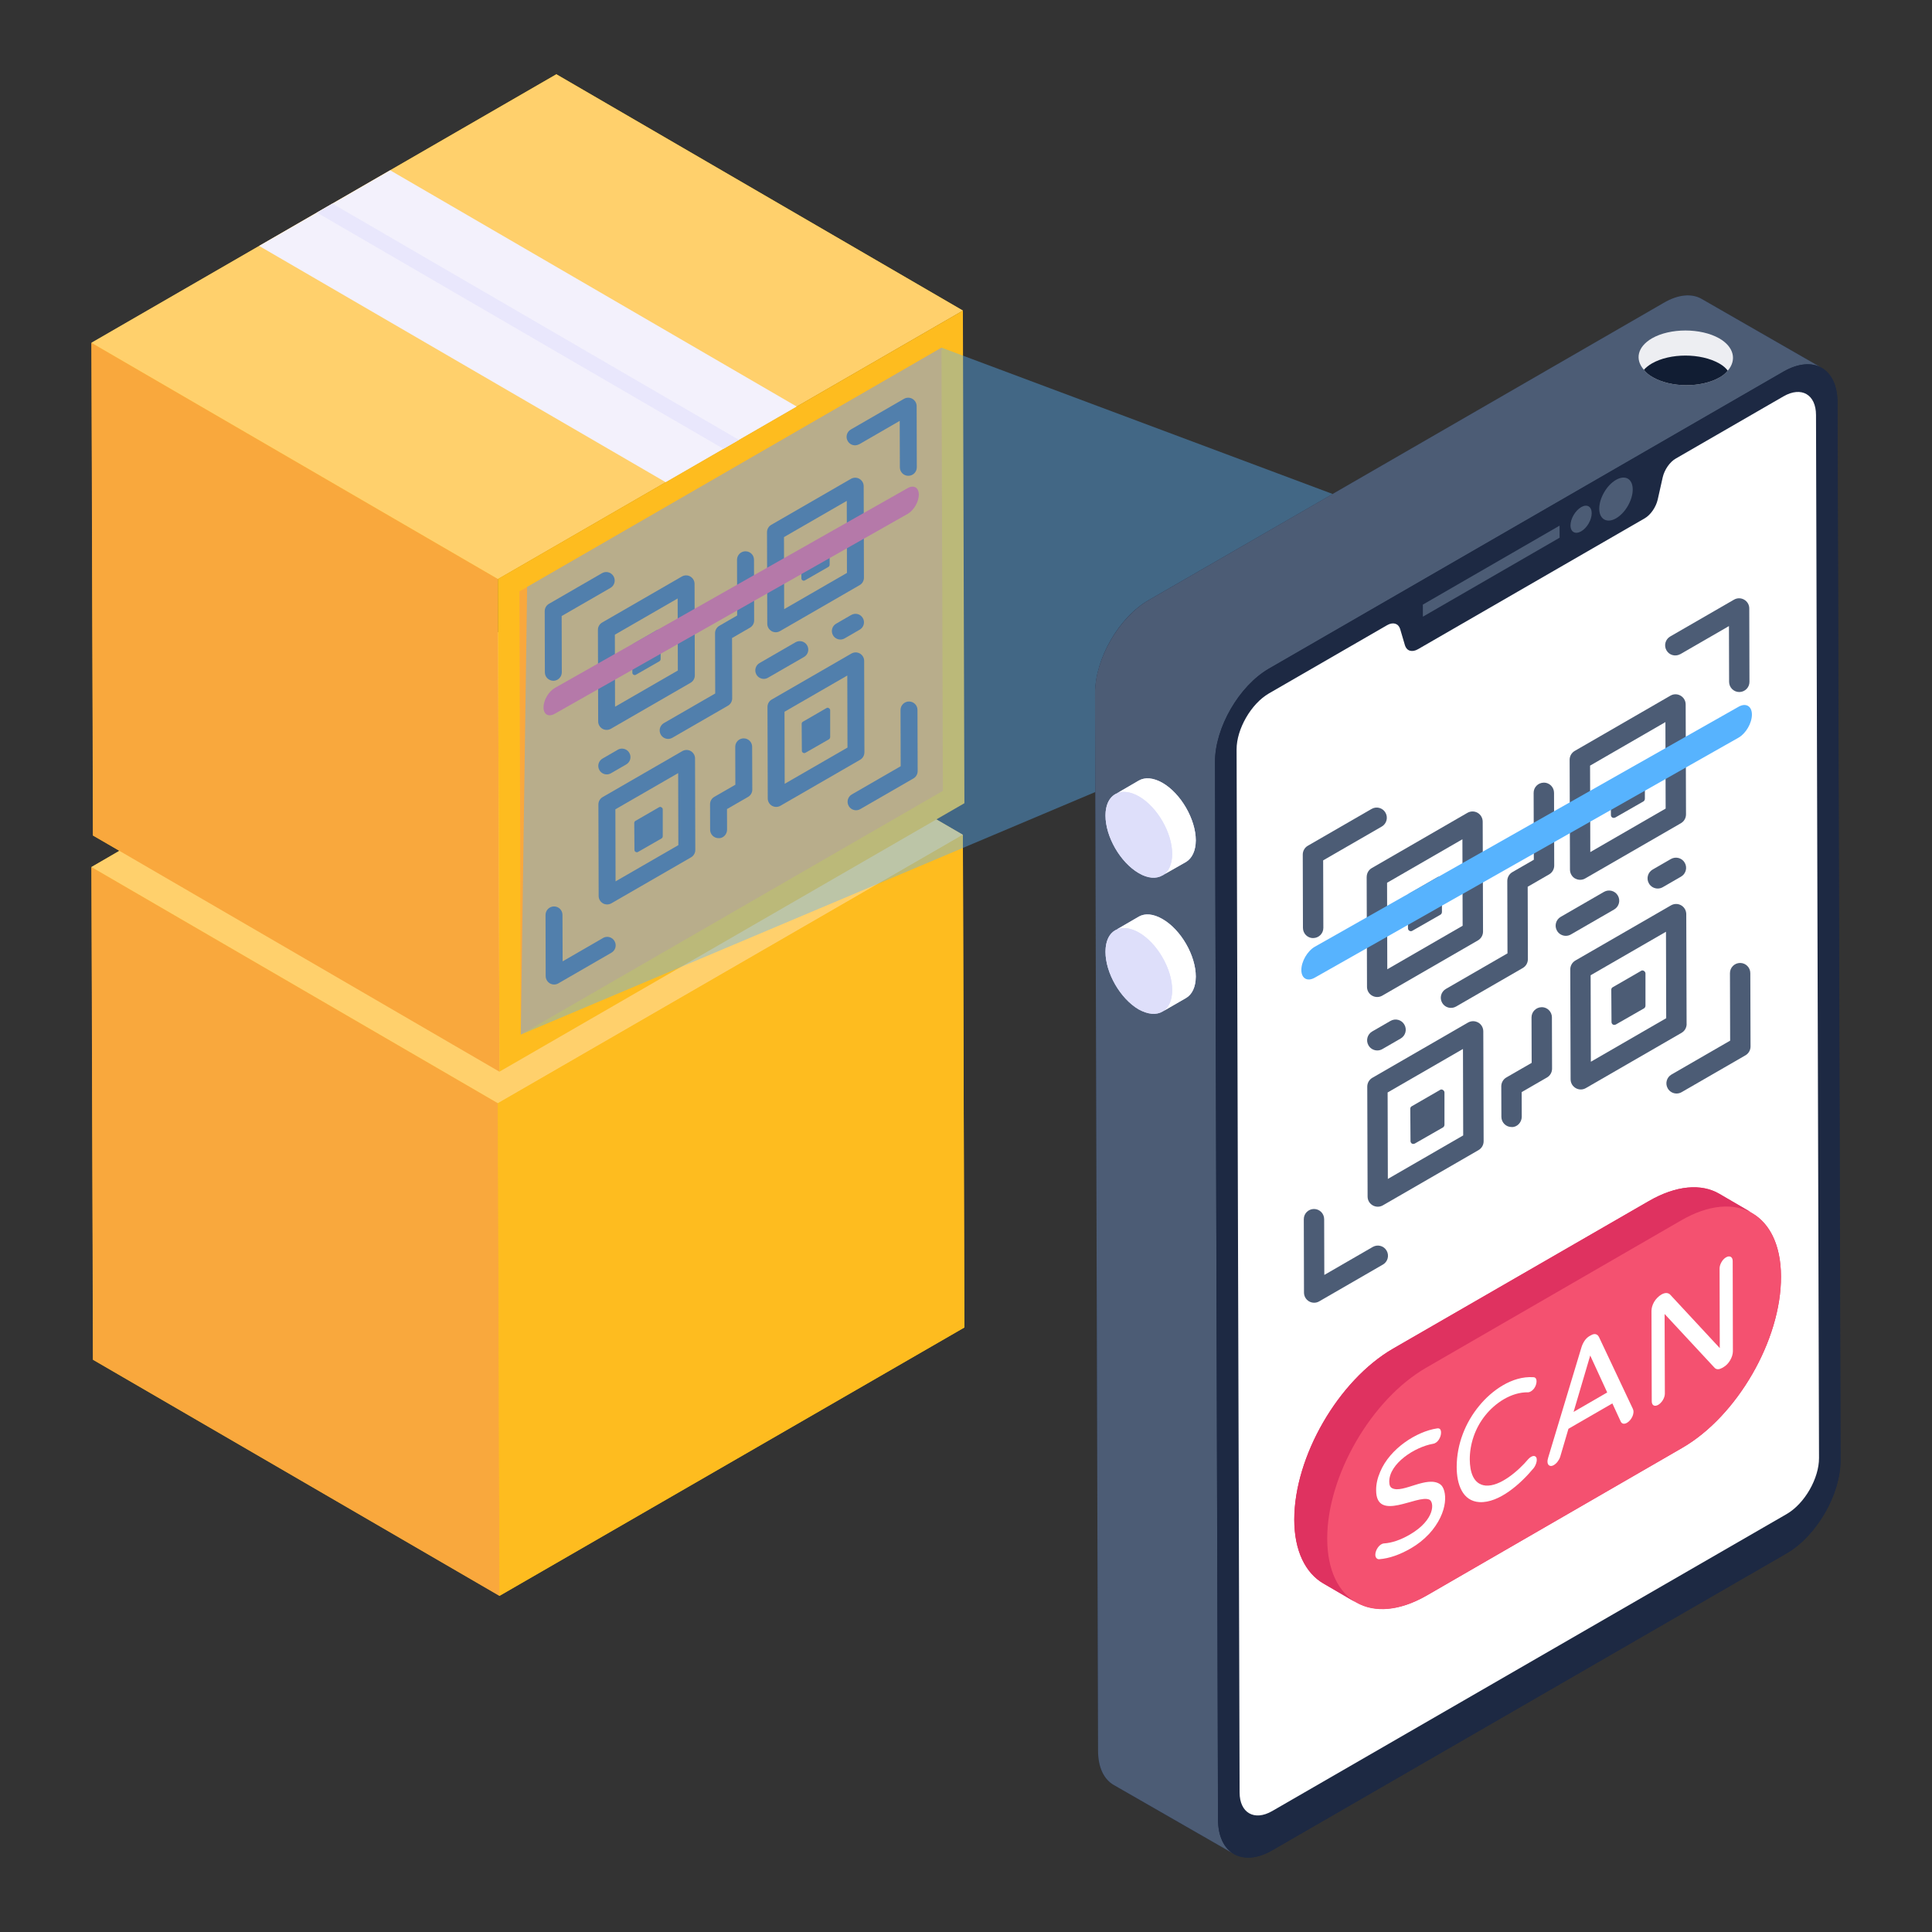 <svg id="Layer_1" enable-background="new 0 0 52 52" height="512" viewBox="0 0 52 52" width="512" xmlns="http://www.w3.org/2000/svg"><rect x="0" y="0" width="52" height="52" fill="#333333" stroke="none"/><g id="Qr_Code_Scanner"><g><g><path d="m17.916 27.087v4.401l1.763-2.794 1.763.731v-4.374" fill="#dedffb"/></g><g><g><g><g><path d="m16.384 40.116.001.365-2.162 1.248-.001-.365z" fill="#4c5c75"/></g></g><g><g><path d="m14.712 38.905.475.448-.325.188.003 1.229-.302.174-.003-1.229-.318.183z" fill="#4c5c75"/></g></g><g><g><path d="m15.882 38.23.475.448-.318.183.003 1.229-.302.174-.003-1.229-.325.188z" fill="#4c5c75"/></g></g></g><g><g><g><path d="m17.966 37.99c0-.045-.015-.06-.06-.045-.03.03-.06.074-.06.119v.298l-.849.491c0-.521.342-1.161.789-1.474v-.074c0-.074.045-.149.104-.194.06-.03.119 0 .119.074v.074c.194-.104.387-.089.521-.015.164.089.268.283.268.581l-.834.476v-.313z" fill="#4c5c75"/></g><g><path d="m17.966 37.99v.313l-.119.06v-.298c0-.045.03-.089.06-.119.045-.015.06 0 .06.045z" fill="#4c5c75"/></g></g><g><g><path d="m17.981 39.24c0 .179-.134.417-.298.506-.164.089-.298.015-.298-.164 0-.045.03-.089.06-.119.03-.015.06 0 .06.045 0 .104.074.149.179.089.089-.045.164-.179.164-.283v-1.25c0-.045.03-.089.06-.119.045-.015.06 0 .06.045v.313z" fill="#4c5c75"/></g></g></g></g><path d="m25.955 35.729-12.51 7.22-10.94-6.35-.04-13.26.75-.44-.71-.41-.04-13.26 12.51-7.23 10.94 6.36-12.51 7.23v1.43l1.57-.91 10.94 6.36z" fill="#febc1f"/><g><path d="m2.46 23.335 10.942 6.359.041 13.26-10.942-6.359z" fill="#f9a83d"/></g><g><path d="m25.916 22.469-12.514 7.225-10.942-6.359 12.514-7.225z" fill="#ffd06c"/></g><g><path d="m25.916 22.469.041 13.26-12.514 7.225-.041-13.26z" fill="#febc1f"/></g><g><path d="m2.46 9.226 10.942 6.359.041 13.26-10.942-6.359z" fill="#f9a83d"/></g><g><path d="m25.916 8.359-12.514 7.225-10.942-6.359 12.514-7.225z" fill="#ffd06c"/></g><g><path d="m25.916 8.359.041 13.26-12.514 7.225-.041-13.26z" fill="#febc1f"/></g><g><path d="m13.98 15.917 11.361-6.56.037 11.929-11.361 6.56z" fill="#f9a83d"/></g><g><path d="m6.974 6.619 3.527-2.036 10.942 6.359-3.527 2.036z" fill="#f3f1fc"/></g><g><path d="m8.529 5.721.417-.241 10.942 6.359-.417.241z" fill="#e9e7fc"/></g><g><g><path d="m16.093 16.953.007 2.465c0.0.081.044.156.114.197.035.02.074.03.114.03.039 0 .079-.01.114-.03l2.145-1.238c.071-.041.114-.116.114-.198l-.007-2.465c-0-.081-.044-.156-.114-.197-.07-.041-.157-.04-.228 0l-2.145 1.238c-.071.041-.114.116-.114.198zm2.146-.845.005 1.939-1.69.975-.005-1.939z" fill="#4c5c75"/></g><g><path d="m20.766 16.987c.035.02.074.03.114.03.039 0 .079-.01.114-.031l2.145-1.238c.071-.041.114-.117.114-.198l-.007-2.465c-0-.081-.044-.156-.115-.197-.07-.041-.157-.04-.228 0l-2.145 1.238c-.071.041-.114.117-.114.198l.007 2.464c0.0.081.044.156.114.197zm2.025-3.506.005 1.939-1.69.975-.005-1.939z" fill="#4c5c75"/></g><g><path d="m21.599 15.62c.01.005.026.01.036.01.01 0 .02-.005.031-.01l.633-.363c.02-.015.031-.036.031-.061v-.72c0-.026-.015-.046-.036-.056-.02-.015-.046-.015-.066 0l-.628.363c-.02.01-.036.031-.036.056l.005.725c0.0.02.01.046.031.056z" fill="#4c5c75"/></g><g><path d="m17.05 18.16c.01.005.026.01.036.01s.02-.005.031-.01l.633-.363c.02-.015.031-.036.031-.061v-.72c0-.026-.015-.046-.036-.056-.02-.015-.046-.015-.066 0l-.628.363c-.02.01-.036.031-.036.056l.005.725c0.0.02.01.046.031.056z" fill="#4c5c75"/></g><g><path d="m17.735 21.729-.628.363c-.02.01-.036.031-.036.056l.005.725c0 .02.01.046.031.056.01.005.026.01.036.01s.02-.005.031-.01l.633-.363c.02-.015.031-.036.031-.061v-.72c0-.026-.015-.046-.036-.056-.02-.015-.046-.015-.066 0z" fill="#4c5c75"/></g><g><path d="m22.241 19.06-.628.363c-.02.01-.036.031-.036.056l.005.725c0 .02.01.046.031.056.01.005.026.01.036.01s.02-.005.031-.01l.633-.363c.02-.015.031-.036.031-.061v-.72c0-.026-.015-.046-.036-.056-.02-.015-.046-.015-.066 0z" fill="#4c5c75"/></g><g><path d="m18.593 20.216c-.07-.041-.157-.04-.228 0l-2.145 1.238c-.071.041-.114.116-.114.198l.007 2.464c0.0.081.044.156.114.197.035.02.074.03.114.03.039 0 .079-.01.114-.03l2.145-1.238c.071-.041.114-.116.114-.198l-.007-2.464c-0-.081-.044-.156-.114-.197zm-2.025 3.506-.005-1.939 1.69-.975.005 1.939z" fill="#4c5c75"/></g><g><path d="m23.266 20.251-.007-2.464c-0-.081-.044-.156-.115-.197-.07-.041-.157-.04-.228 0l-2.145 1.238c-.071.041-.114.116-.114.198l.007 2.465c0.0.081.044.156.114.197.035.02.074.03.114.03.039 0 .079-.01.114-.031l2.145-1.238c.071-.041.114-.116.114-.198zm-2.146.845-.005-1.939 1.69-.975.005 1.939z" fill="#4c5c75"/></g><g><path d="m14.893 18.323h0c.126-0.0.228-.103.228-.229l-.004-1.513 1.314-.758c.109-.063.147-.202.083-.312-.063-.11-.203-.147-.311-.084l-1.428.825c-.071.041-.114.116-.114.198l.004 1.645c0.0.126.102.227.228.227z" fill="#4c5c75"/></g><g><path d="m23.127 11.957 1.089-.629.004 1.251c0.0.126.102.227.228.227h0c.126-0.0.228-.103.228-.229l-.004-1.645c0-.081-.044-.156-.114-.197-.07-.041-.157-.041-.228 0l-1.43.825c-.109.063-.147.202-.083.312.062.11.202.146.311.083z" fill="#4c5c75"/></g><g><path d="m24.694 19.108c-0-.126-.102-.227-.228-.227h-0c-.126 0-.228.103-.228.229l.004 1.513-1.315.759c-.109.063-.147.202-.083.312.042.073.119.114.197.114.039 0 .078-.01.114-.031l1.43-.825c.071-.041.114-.116.114-.198z" fill="#4c5c75"/></g><g><path d="m16.23 25.247-1.087.628-.004-1.251c-0-.126-.102-.227-.228-.227h-0c-.126 0-.228.103-.228.229l.004 1.645c0 .081.044.156.114.197.035.02.074.03.114.03.039 0 .079-.01.114-.031l1.428-.825c.109-.063.147-.202.083-.312-.062-.11-.202-.147-.311-.084z" fill="#4c5c75"/></g><g><path d="m20.065 14.838h-0c-.126 0-.228.103-.228.229l.004 1.499-.481.278c-.071.041-.114.116-.114.198l.004 1.623-1.381.797c-.109.063-.147.202-.083.312.042.073.119.114.197.114.039 0 .078-.01.114-.031l1.496-.863c.071-.041.114-.116.114-.198l-.004-1.623.481-.278c.071-.041.115-.116.114-.198l-.004-1.631c-0-.126-.102-.227-.228-.227z" fill="#4c5c75"/></g><g><path d="m21.641 17.682c.109-.063.147-.202.083-.312-.063-.109-.203-.146-.311-.084l-.97.56c-.109.063-.147.202-.083.312.042.073.119.114.197.114.039 0 .078-.01.114-.031z" fill="#4c5c75"/></g><g><path d="m20.017 19.873s-0 0-.001 0c-.126 0-.228.103-.227.229l.003 1.019-.567.327c-.071.041-.114.116-.114.198l.002.686c0.0.126.102.227.228.227.12.01.229-.102.228-.229l-.002-.554.567-.327c.071-.041.115-.116.114-.198l-.004-1.151c-0-.126-.102-.227-.228-.227z" fill="#4c5c75"/></g><g><path d="m16.627 20.18-.41.237c-.109.063-.147.202-.083.312.042.073.119.114.197.114.039 0 .078-.01.114-.031l.41-.237c.109-.063.147-.202.083-.312-.063-.11-.203-.146-.311-.084z" fill="#4c5c75"/></g><g><path d="m22.912 16.551-.408.236c-.109.063-.147.202-.083.312.042.073.119.114.197.114.039 0 .078-.01.114-.03l.408-.236c.109-.063.147-.202.083-.312-.063-.11-.203-.146-.311-.083z" fill="#4c5c75"/></g><g><path d="m24.43 13.138c.163-.094.3-.017.3.175.001.192-.135.422-.298.517l-9.499 5.38c-.167.096-.303.023-.304-.169-.001-.192.135-.426.302-.523z" fill="#f45170"/></g></g><g opacity=".4"><path d="m42.555 15.797-17.213-6.44-11.154 6.44-.171 12.049z" fill="#57b3fe"/></g><path d="m49.535 39.299c.01.92-.64 2.04-1.45 2.51l-13.84 7.99c-.41.24-.78.25-1.05.09l-3.21-1.84c-.27-.15-.43-.47-.43-.93l-.08-28.46c0-.93.64-2.05 1.45-2.51l13.85-7.99c.4-.24.77-.27 1.03-.11l3.22 1.85c.27.15.43.47.43.94z" fill="#1d2943"/><g><path d="m49.035 9.903c-.262-.156-.631-.131-1.033.098l-13.849 7.994c-.804.467-1.451 1.591-1.451 2.517l.082 28.46c0 .451.164.779.426.927l-3.23-1.854c-.262-.148-.426-.467-.426-.927l-.082-28.46c0-.927.648-2.05 1.451-2.509l13.849-7.994c.402-.238.771-.262 1.033-.107z" fill="#4c5c75"/></g><g><path d="m47.999 10.005c.806-.465 1.457-.094 1.46.832l.081 28.459c.003.92-.644 2.047-1.451 2.512l-13.847 7.994c-.801.462-1.457.088-1.46-.832l-.081-28.459c-.003-.926.65-2.05 1.451-2.512z" fill="#1d2943"/></g><g><g><path d="m48.001 10.669c.487-.281.876-.048.877.5l.081 28.073c.002.547-.385 1.228-.871 1.509l-13.847 7.994c-.482.278-.876.048-.877-.5l-.081-28.073c-.002-.547.39-1.231.871-1.509l3.178-1.835c.162-.094.304-.049.352.098l.132.448c.048.147.189.192.352.098l6.099-3.521c.162-.094.303-.302.35-.503l.135-.602c.047-.202.188-.41.35-.503z" fill="#fff"/></g></g><g><g><g><path d="m43.493 12.917c.251-.145.451-.031.452.257.001.283-.197.632-.449.777-.246.142-.451.025-.452-.257-.001-.289.203-.635.449-.777z" fill="#4c5c75"/></g></g><g><g><path d="m42.557 13.65c.157-.091.283-.019.284.162 0.0.18-.125.397-.282.488-.157.091-.288.022-.289-.159-0-.18.13-.4.287-.491z" fill="#4c5c75"/></g></g><g><g><path d="m41.976 14.148.001.325-3.68 2.125-.001-.325z" fill="#4c5c75"/></g></g></g><g><g><path d="m46.504 9.974c-.052.067-.126.134-.223.186-.497.282-1.307.275-1.797-.007-.104-.059-.186-.126-.238-.2-.245-.275-.178-.616.215-.846.49-.282 1.314-.282 1.812 0 .401.23.475.587.23.869z" fill="#edeef2"/></g><g><path d="m46.504 9.974c-.052.067-.126.134-.223.186-.497.282-1.307.275-1.797-.007-.104-.059-.186-.126-.238-.2.052-.059.126-.119.215-.171.49-.282 1.314-.282 1.812 0 .104.059.178.126.23.193z" fill="#111d33"/></g></g><g><g><g fill="#dedffa"><path d="m32.185 26.289c0 .28-.1.48-.26.57l-.59.34c-.01 0-.02.01-.04.02-.16.1-.39.09-.65-.05-.49-.29-.89-.98-.89-1.55 0-.34.13-.55.35-.62-.01 0-.03.01-.04.01l.59-.34c.16-.09.38-.08.63.07.5.28.9.98.9 1.55z"/><path d="m29.755 21.949c0-.35.15-.57.39-.62-.03 0-.05.01-.08.02l.59-.34c.16-.09.38-.08.63.06.5.29.9.99.9 1.55 0 .28-.1.48-.26.58l-.59.33c-.01.01-.03.03-.05.03-.16.1-.39.09-.64-.06-.49-.29-.89-.98-.89-1.55z"/></g></g></g><g><g><path d="m32.185 22.62c-.004.283-.104.482-.263.578l-.633.364c.159-.092.259-.291.259-.577.004-.561-.394-1.262-.892-1.549-.223-.127-.43-.151-.585-.088l.581-.341c.163-.092.386-.08.637.064.498.287.896.984.896 1.549z" fill="#fff"/></g></g><g><g><path d="m30.655 21.436c.497.287.896.984.895 1.55-.002.571-.404.8-.901.513-.497-.287-.896-.979-.895-1.55.002-.565.404-.8.901-.513z" fill="#dedffa"/></g></g><g><g><g><path d="m32.185 26.285c-.004.283-.104.482-.263.577l-.633.365c.159-.092.259-.291.259-.578.004-.562-.394-1.262-.892-1.549-.223-.127-.43-.151-.585-.088l.581-.341c.163-.092.386-.08.637.064.498.287.896.984.896 1.549z" fill="#fff"/></g></g><g><g><path d="m30.655 25.102c.497.287.896.984.895 1.55-.002.571-.404.8-.901.513-.497-.287-.896-.979-.895-1.55.002-.565.404-.8.901-.513z" fill="#dedffa"/></g></g></g><g><g><g><path d="m47.935 34.359c.01 1.7-1.18 3.76-2.66 4.61l-6.87 3.97c-.8.46-1.51.47-2 .12.03.03.06.05.09.07l-.88-.51c-.48-.28-.78-.88-.78-1.72 0-1.7 1.19-3.75 2.66-4.6l6.88-3.97c.74-.43 1.42-.48 1.9-.2l.89.52c-.03-.02-.07-.04-.11-.05.54.25.88.86.88 1.76z" fill="#df3260"/></g><g><path d="m47.164 32.651c-.489-.28-1.165-.245-1.911.186l-6.867 3.98c-1.48.851-2.669 2.902-2.669 4.603.012.839.303 1.433.781 1.713l-.881-.518c-.478-.28-.781-.874-.781-1.713 0-1.701 1.189-3.752 2.657-4.603l6.879-3.968c.746-.431 1.422-.478 1.899-.198z" fill="#df3260"/></g><g><path d="m45.256 32.843c1.481-.855 2.675-.174 2.68 1.519.005 1.701-1.182 3.757-2.662 4.611l-6.872 3.97c-1.473.851-2.675.174-2.68-1.527-.005-1.693 1.189-3.752 2.662-4.603z" fill="#f45170"/></g><g><g><path d="m38.455 41.294c-.139.148-.3.275-.48.379-.3.173-.584.272-.847.293-.07.008-.111-.051-.111-.12 0-.124.108-.296.235-.305.214-.014.446-.094.69-.235.694-.402.664-.883.528-.944-.324-.145-1.431.622-1.431-.252-.002-.159.035-.325.108-.494.263-.632.985-1.088 1.53-1.17.074-.012.109.026.109.116 0 .118-.087.28-.217.298-.491.086-1.177.53-1.177 1.017 0 .094.025.152.078.178.288.149.948-.356 1.299-.101.176.131.247.73-.312 1.34z" fill="#fff"/></g><g><path d="m41.279 39.514c-.349.422-.929.941-1.456.916-.462-.026-.616-.484-.616-.946 0-.617.236-1.201.609-1.65.333-.406.882-.806 1.456-.766.11.003.1.161.042.265-.05.093-.137.141-.184.141-.458-.008-.891.293-1.151.618-.285.353-.42.786-.42 1.188.003.333.093.671.425.704.387.034.882-.393 1.151-.713.045-.048.127-.106.184-.074.088.05.028.232-.041.318z" fill="#fff"/></g><g><path d="m43.947 37.916-.909-1.927c-.041-.083-.118-.11-.219-.049l-.035.019c-.053.03-.099.074-.136.129-.035.053-.064.113-.083.176l-.895 2.967c-.024.072-.036.176.03.214.071.043.174-.038.224-.106.03-.039.053-.081.069-.129l.222-.754 1.182-.683.228.494c.029.052.083.074.166.028.124-.073.217-.264.155-.379zm-1.594.086.448-1.518.457.994z" fill="#fff"/></g><g><path d="m46.641 36.369c0 .153-.109.346-.249.425l-.042.025c-.067.038-.146.052-.199-.002l-1.348-1.451.007 2.141c0 .121-.087.251-.178.304-.101.058-.175.014-.175-.099l-.007-2.427c0-.078.023-.159.071-.244.086-.149.298-.315.427-.201l1.34 1.444-.005-2.137c-.003-.111.078-.253.173-.305.093-.056.18-.019.18.101z" fill="#fff"/></g></g></g><g><g><path d="m36.784 23.603.009 2.959c.001.212.23.34.411.236l2.575-1.487c.085-.049.137-.14.137-.238l-.009-2.959c-.001-.098-.052-.188-.137-.237-.085-.049-.189-.048-.273 0l-2.575 1.487c-.085.049-.137.14-.137.238zm2.577-1.014.006 2.328-2.028 1.171-.006-2.328z" fill="#4c5c75"/></g><g><path d="m42.394 23.644c.042.024.089.036.136.036s.095-.012.137-.037l2.575-1.486c.085-.049.137-.14.137-.238l-.009-2.959c-.001-.21-.228-.342-.411-.236l-2.575 1.487c-.085.049-.137.14-.137.238l.009 2.959c.001.098.052.188.137.237zm2.431-4.209.006 2.328-2.028 1.171-.006-2.327z" fill="#4c5c75"/></g><g><path d="m43.475 22.004.76-.435c.025-.018.037-.043.037-.074v-.865c0-.031-.018-.055-.043-.067-.025-.018-.055-.018-.08 0l-.754.435c-.025.012-.043.037-.043.067l.006.871c0 .057.054.098.117.067z" fill="#4c5c75"/></g><g><path d="m37.933 25.052c.012.006.031.012.043.012s.025-.006.037-.012l.76-.435c.025-.018.037-.043.037-.074v-.865c0-.031-.018-.055-.043-.067-.025-.018-.055-.018-.08 0l-.754.435c-.025.012-.043.037-.043.067l.006.871c0.0.025.012.055.037.067z" fill="#4c5c75"/></g><g><path d="m38.755 29.338-.754.435c-.025.012-.043.037-.043.067l.006.871c0 .054.051.1.117.067l.76-.435c.025-.018.037-.043.037-.074v-.865c0-.054-.071-.106-.123-.067z" fill="#4c5c75"/></g><g><path d="m44.165 26.134-.754.435c-.025.012-.043.037-.043.067l.006.871c0 .054.051.1.117.067l.76-.435c.025-.018.037-.043.037-.074v-.865c0-.054-.071-.106-.123-.067z" fill="#4c5c75"/></g><g><path d="m39.785 27.522c-.085-.049-.189-.048-.273 0l-2.575 1.487c-.085.049-.137.14-.137.238l.009 2.959c.001.212.23.34.411.236l2.575-1.487c.085-.049.137-.14.137-.238l-.009-2.959c-.001-.098-.052-.188-.137-.237zm-2.431 4.209-.006-2.327 2.028-1.171.006 2.327z" fill="#4c5c75"/></g><g><path d="m45.395 27.563-.009-2.959c-.001-.098-.052-.188-.137-.237-.084-.049-.189-.048-.273 0l-2.575 1.486c-.085.049-.137.14-.137.238l.009 2.959c.001.212.23.341.411.236l2.575-1.487c.085-.049.137-.14.137-.238zm-2.577 1.014-.006-2.328 2.028-1.171.006 2.327z" fill="#4c5c75"/></g><g><path d="m35.344 25.248h.001c.151-.001.274-.123.273-.275l-.005-1.816 1.577-.91c.131-.076.176-.243.1-.374-.075-.132-.244-.176-.374-.1l-1.715.99c-.085.049-.137.14-.137.238l.005 1.975c.001.151.123.273.274.273z" fill="#4c5c75"/></g><g><path d="m45.228 17.606 1.307-.755.004 1.502c.001.151.123.273.274.273h.001c.151-.001.274-.123.273-.275l-.005-1.975c0-.207-.227-.342-.411-.236l-1.717.991c-.131.076-.176.243-.1.374.075.132.242.175.374.1z" fill="#4c5c75"/></g><g><path d="m47.11 26.191c-.001-.151-.123-.273-.274-.273h-.001c-.151.001-.274.123-.273.275l.005 1.816-1.579.912c-.131.076-.176.243-.1.374.05.088.143.137.237.137.047 0 .094-.012.137-.037l1.717-.991c.085-.049.137-.14.137-.238z" fill="#4c5c75"/></g><g><path d="m36.949 33.561-1.305.754-.004-1.502c-.001-.151-.123-.273-.274-.273h-.001c-.151.001-.274.123-.273.275l.005 1.975c0 .098.052.188.137.237.042.024.089.036.136.036.047 0 .095-.012.137-.037l1.714-.99c.131-.076.176-.243.1-.374-.075-.132-.243-.176-.374-.1z" fill="#4c5c75"/></g><g><path d="m41.552 21.065h-.001c-.151.001-.274.123-.273.275l.005 1.8-.577.333c-.085.049-.137.14-.137.238l.005 1.949-1.658.957c-.131.076-.176.243-.1.374.074.13.242.176.374.1l1.796-1.037c.085-.049.137-.14.137-.238l-.005-1.949.577-.333c.085-.049.137-.14.137-.238l-.005-1.959c-.001-.151-.123-.273-.274-.273z" fill="#4c5c75"/></g><g><path d="m43.445 24.479c.131-.076.176-.243.1-.374-.075-.131-.243-.175-.374-.1l-1.164.672c-.131.076-.176.243-.1.374.05.088.143.137.237.137.047 0 .094-.012.137-.037z" fill="#4c5c75"/></g><g><path d="m41.495 27.109s-.001 0-.001 0c-.151.001-.273.124-.273.275l.004 1.223-.681.393c-.085.049-.137.14-.137.238l.003.823c.001.151.123.273.274.273.144.011.274-.123.274-.275l-.002-.665.681-.393c.085-.049.137-.14.137-.238l-.004-1.382c-.001-.151-.123-.273-.274-.273z" fill="#4c5c75"/></g><g><path d="m37.425 27.478-.492.284c-.131.076-.176.243-.1.374.05.088.143.137.237.137.047 0 .094-.012.137-.037l.492-.284c.131-.076.176-.243.1-.374-.075-.132-.243-.176-.374-.1z" fill="#4c5c75"/></g><g><path d="m44.971 23.121-.49.283c-.131.076-.176.243-.1.374.05.088.143.137.237.137.047 0 .094-.012.137-.037l.49-.283c.131-.076.176-.243.1-.374-.075-.132-.243-.175-.374-.1z" fill="#4c5c75"/></g><g><path d="m46.793 19.023c.196-.113.36-.02.36.21s-.162.507-.358.62l-11.404 6.459c-.2.116-.364.027-.365-.203-.001-.23.162-.512.362-.627z" fill="#57b3fe"/></g></g></g></g></g></svg>